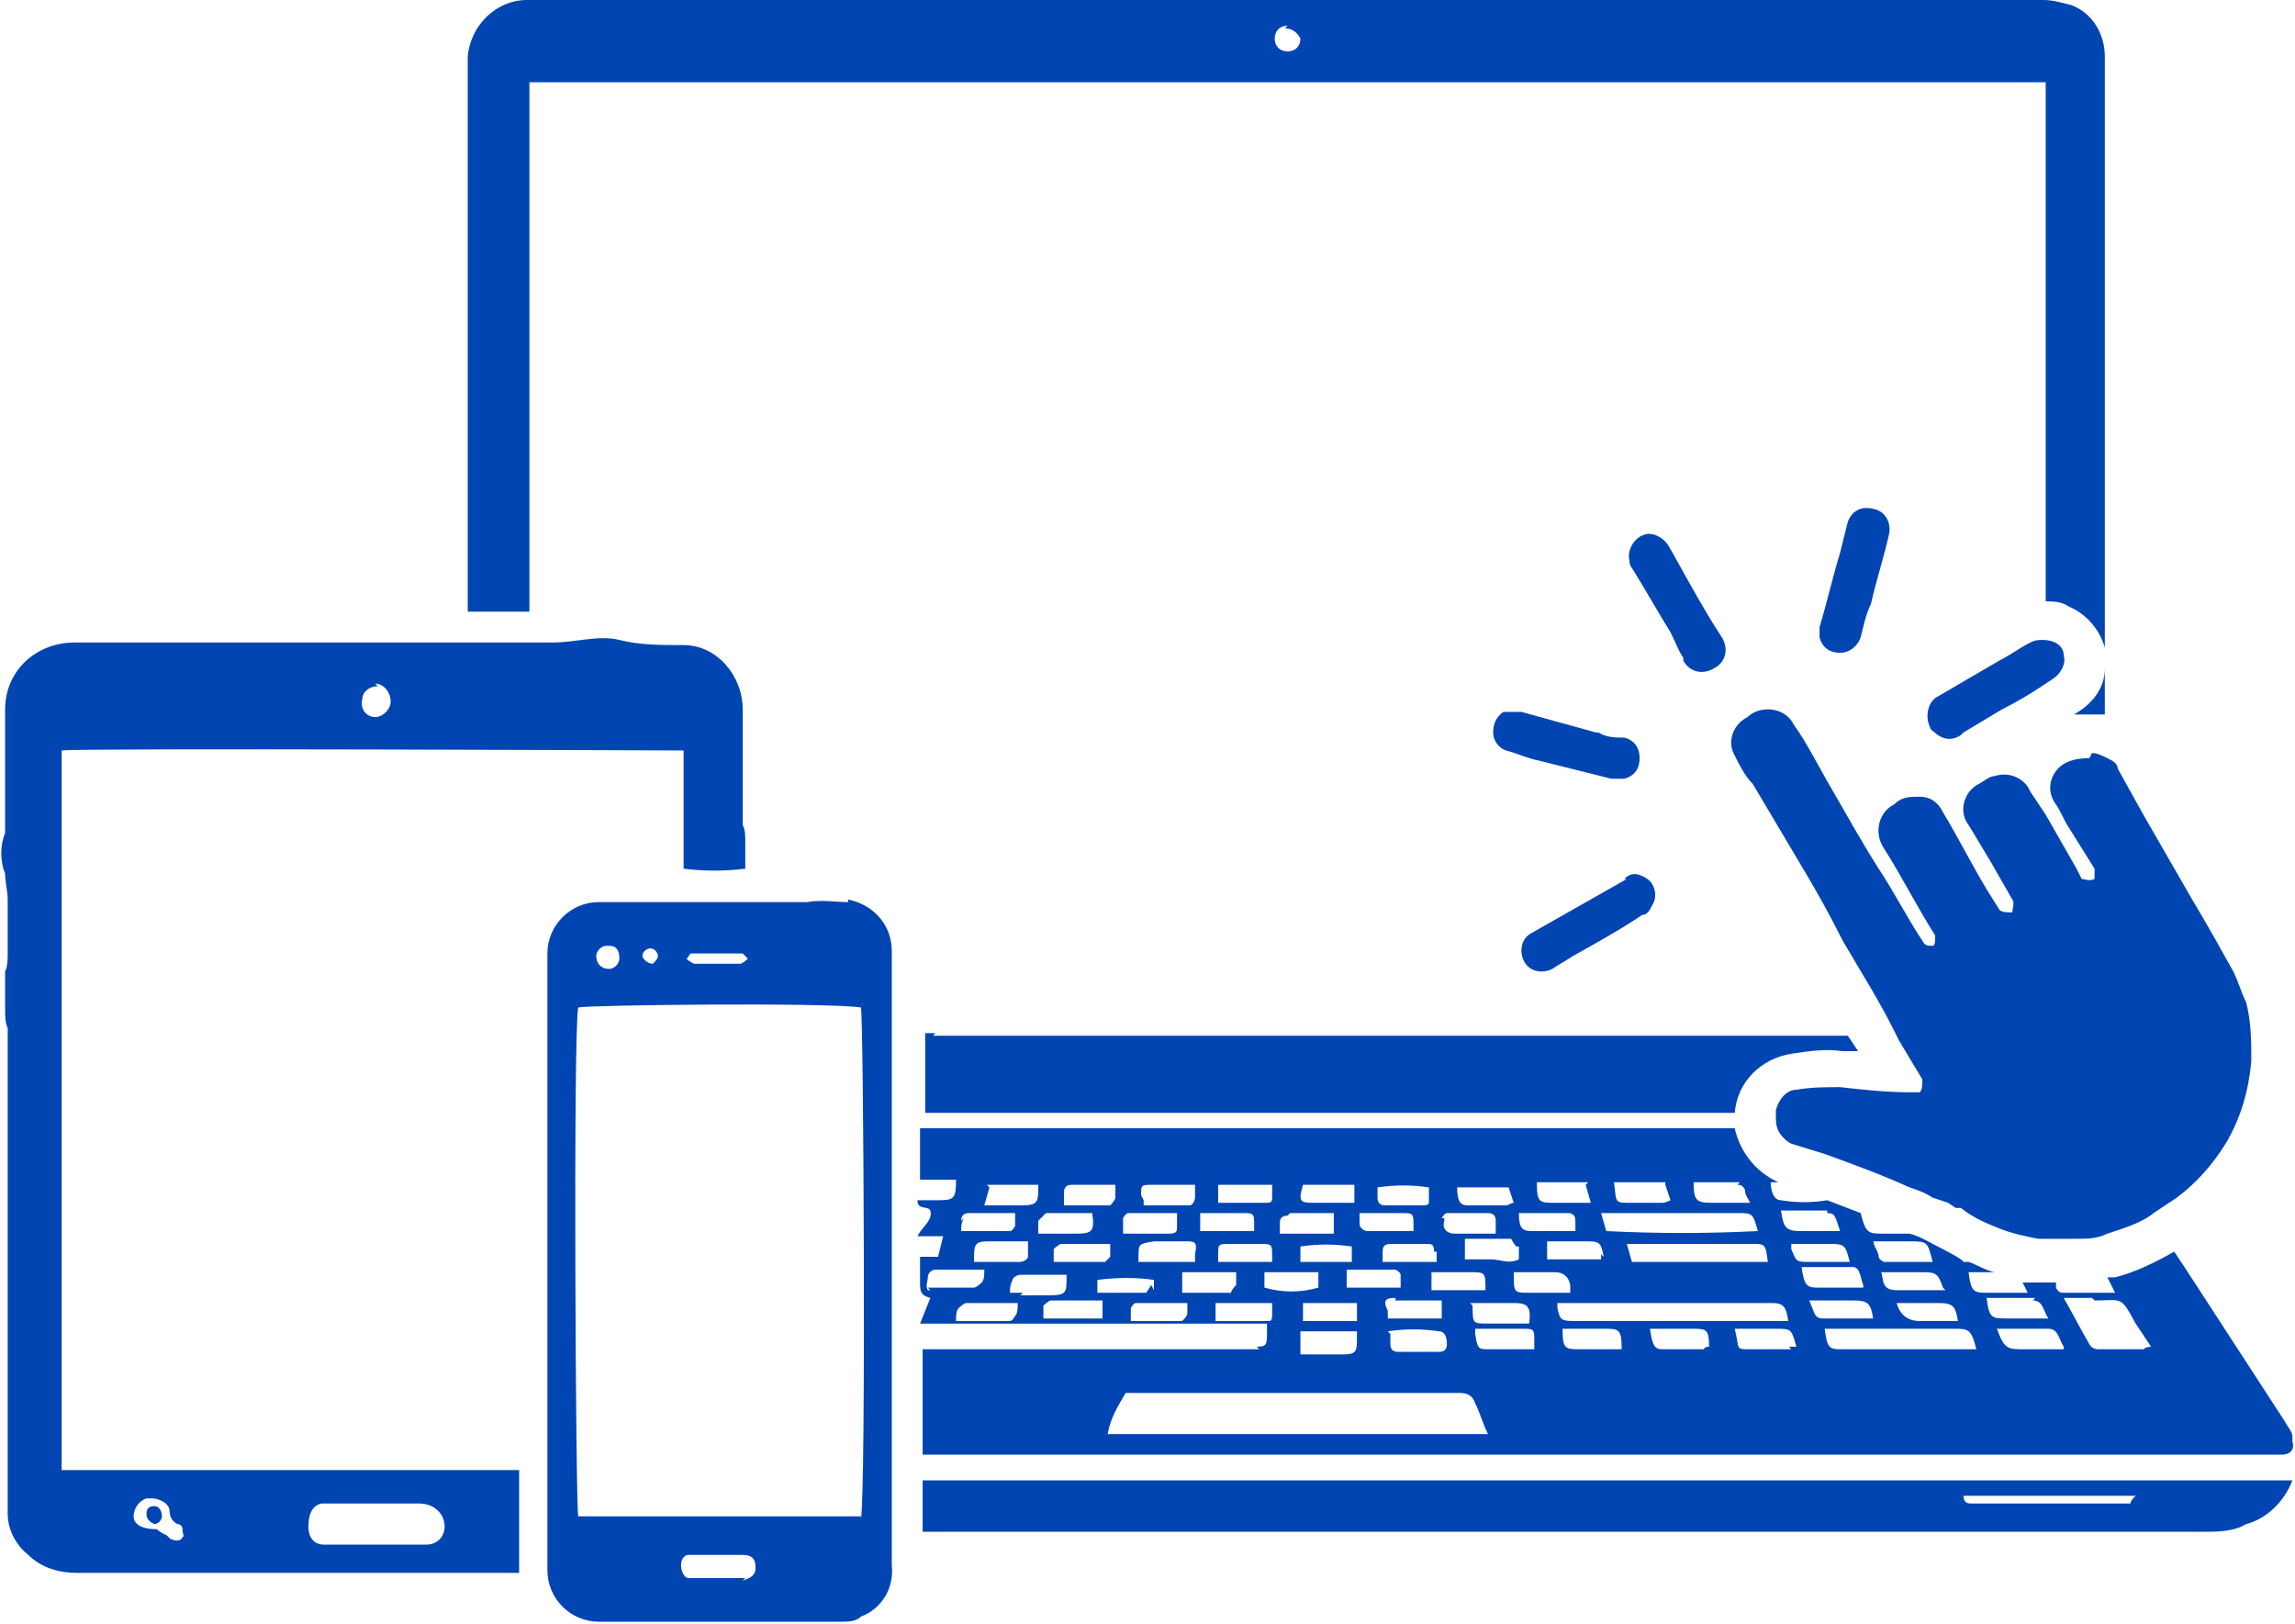 <?xml version="1.0" encoding="UTF-8"?>
<svg xmlns="http://www.w3.org/2000/svg" version="1.1" viewBox="0 0 89.3 63.2">
  <defs>
    <style>
      .cls-1 {
        fill: #0145b2;
      }
    </style>
  </defs>
  <!-- Generator: Adobe Illustrator 28.6.0, SVG Export Plug-In . SVG Version: 1.2.0 Build 709)  -->
  <g>
    <g id="Layer_1">
      <g id="Layer_2">
        <g id="Layer_1-2">
          <path class="cls-1" d="M36.4,40.2h-.4v3.1h31.5c.1-1.2,1-2.1,2.2-2.3.7-.1,1.3-.2,2-.1h.6l-.4-.6h-35.6Z"/>
          <path class="cls-1" d="M18.2,6.3v17.5h2.4V3.2h59v20.2c.3,0,.6,0,.9.2.7.3,1.2.9,1.4,1.6,0,.1,0,.3,0,.4V2.2c0-.9-.5-1.7-1.3-2-.4-.1-.7-.2-1.1-.2H20.5c-1.2,0-2.2,1-2.3,2.2,0,0,0,0,0,.1,0,1.4,0,2.7,0,4ZM50,1.1c.3,0,.5.2.6.4,0,0,0,0,0,0,0,.3-.2.5-.5.5s-.5-.2-.5-.5c0-.3.2-.5.5-.5,0,0,0,0,0,0Z"/>
          <path class="cls-1" d="M81.9,28v-2c0,.8-.5,1.4-1.2,1.8h-.1c.3,0,.6,0,.9,0,.1,0,.3,0,.4,0Z"/>
          <path class="cls-1" d="M49,52.5h-13.1v4.1h52.4c.2,0,.3,0,.5,0,.3,0,.5-.2.4-.5,0,0,0-.1,0-.2,0-.2-.2-.4-.3-.6-1.3-2-2.6-4-3.9-6l-.4-.6c-.7.4-1.5.8-2.3,1h-.3c0,0,.3.6.3.6h-2c-.1,0-.2,0-.3-.2v-.2c-.4,0-.8,0-1.1,0h-.2l.2.4c0,0-.2,0-.3,0h-1.2c-.6,0-.7,0-.8-.8h1c-.4-.1-.7-.3-1-.4h-.2c0-.1-1-.6-1-.6-.4-.2-.7-.4-1.1-.5h-1c-.6,0-.7,0-.9-.8l-1.3-.5h0c-.6.1-1.2.1-1.8,0-.3,0-.4-.4-.4-.7h.5-.2c-.9-.4-1.5-1.2-1.7-2.1h-31.5c0,0-.2,0-.2,0v2h1.4c0,.8-.1.8-.8.8h-.7c0,.4.4.2.5.4.1.4-.3.6-.5,1h1c0,0-.2.8-.2.8h-.7v1c0,.3,0,.5.4.6l-.4,1h13.5v.3c0,.5,0,.6-.4.6ZM81.5,50.6c1.1,0,1-.2,1.6.9.2.3.4.6.6.9,0,0-.2,0-.3.1h-1.7c-.1,0-.3,0-.4-.2-.3-.5-.6-1.1-1-1.8.4,0,.8,0,1.1,0ZM80.3,52.5c-.2,0-.3,0-.4,0h-1.1c-.7,0-.8,0-1.1-.8.7,0,1.3,0,2,0,.4,0,.4.4.6.7ZM79.1,50.6c.4,0,.4.4.6.7-.1,0-.2,0-.3,0h-1.3c-.6,0-.7,0-.8-.8.7,0,1.3,0,1.9,0ZM59.7,52.5c-.2,0-.3,0-.5,0h-1.2c-.5,0-.5,0-.6-.6,0,0,0-.1,0-.2.2,0,.3,0,.5,0h1.3c.5,0,.5,0,.5.5,0,0,0,.1,0,.3ZM44.8,50c0,0-.2.3-.2.3h-1.9s0,0,0,0v-.5c.8-.1,1.5-.1,2.2,0,0,.1,0,.2,0,.4ZM41,49.1c0-.2,0-.4,0-.5,0,0,.2-.2.3-.2h1.9c0,.2,0,.4,0,.5,0,0-.2.2-.2.2-.6,0-1.2,0-1.9,0ZM44.3,49.1c0,0,0-.1,0-.2,0-.5,0-.5.6-.6h1.2c.4,0,.5,0,.4.5,0,0,0,.2,0,.3h-2ZM46,49.5h2.1c0,.2,0,.3,0,.5,0,0-.2.2-.2.3h-1.8s0,0-.1,0v-.7ZM47.4,49.1v-.3c0-.4,0-.4.5-.4h1.1c.5,0,.5,0,.5.5,0,0,0,.2,0,.2h-2.1ZM49.2,49.5h2.1v.6c-.7.2-1.4.2-2.1,0v-.6ZM52.8,50.7v.7c-.6,0-1.4,0-2.1,0v-.7c.7,0,1.4,0,2.1,0h0ZM50.6,51.8c.7,0,1.4,0,2.2,0,0,0,0,0,0,.2,0,.6,0,.7-.6.7h-1.1c-.2,0-.3,0-.5,0v-.7ZM52.4,50.2v-.8h1.9c0,0,.2.1.2.2,0,.2,0,.3,0,.5-.7,0-1.4,0-2.2,0ZM54.3,50.6h1.5c.1,0,.2,0,.3,0v.7c-.7,0-1.4,0-2.1,0v-.3c-.2-.4-.1-.5.3-.5ZM54,51.8c.7-.1,1.3-.1,2,0,.2,0,.3.2.3.5,0,.2-.1.3-.3.3,0,0,0,0,0,0h-1.6c-.2,0-.3-.1-.3-.3,0,0,0,0,0,0,0-.1,0-.2,0-.4ZM55.7,50.2v-.7c0,0,1.5,0,1.5,0,.6,0,.6,0,.6.7-.7,0-1.4,0-2.1,0h0ZM57.2,50.7c0,0,.2,0,.3,0h1.4c.5,0,.7.1.6.8h-1.6c-.6,0-.6,0-.6-.7h0ZM59.5,50.3c-.6,0-.6,0-.6-.8h1.6q.5,0,.6.5v.3c-.2,0-.3,0-.5,0h-1.1ZM62.5,52.5h-1c-.6,0-.7,0-.7-.8.2,0,.5,0,.7,0h.9c.6,0,.7,0,.7.8h-.6ZM66.3,52.5h-1.6c-.3,0-.4-.1-.5-.8.2,0,.3,0,.5,0h1.1c.6,0,.7,0,.7.7,0,0-.2,0-.2.1h0ZM69.7,52.5h-1.6c-.6,0-.4,0-.6-.8.2,0,.3,0,.5,0h1.1c.6,0,.6,0,.8.7,0,0-.2,0-.3,0h0ZM76.8,52.5c-.1,0-.3,0-.4,0h-4.7c-.5,0-.6,0-.7-.8h5c.6,0,.7,0,.9.8h0ZM76.2,51.4c-.1,0-.2,0-.4,0h-1.1q-.7,0-.9-.7c.1,0,.2,0,.4,0h1.2c.6,0,.7.1.8.8h0ZM75.7,50.2c0,0-.1,0-.2,0h-1.7c-.6,0-.5-.4-.6-.7.1,0,.2,0,.3,0h1.2c.6,0,.7,0,.9.6h0ZM73.6,48.3h.7c.7,0,.7,0,.9.8h-1.9c0,0-.2-.1-.2-.2,0-.2-.2-.4-.2-.6h.8ZM72.9,51.3h-1.9c-.2,0-.3,0-.4-.2l-.2-.5c.1,0,.3,0,.4,0h1.3c.6,0,.7.1.8.8h0ZM72.5,50.1c0,0-.2,0-.2,0h-1.6c-.4,0-.5-.1-.6-.8h2c.3,0,.3.5.4.7h0ZM72,49.1h-1.6c-.5,0-.5,0-.7-.5v-.2h.4c0,0,1,0,1,0,.7,0,.7,0,.9.8ZM71.1,47.2c.3,0,.3.1.5.7-.1,0-.2,0-.4,0h-1.1c-.6,0-.7-.1-.8-.8.6,0,1.2,0,1.8,0h0ZM69.6,51.4h-8.4c-.5,0-.5-.1-.6-.5v-.2c.2,0,.4,0,.5,0h7.8c.5,0,.6.1.7.8h0ZM68.8,49.1h-5.3l-.2-.7c.1,0,.3,0,.4,0h4.5c.5,0,.5,0,.6.8h0ZM67.6,46.1c.1,0,.2,0,.3.2,0,.2.1.3.2.5-.2,0-.3,0-.5,0h-1c-.6,0-.7-.1-.7-.8.6,0,1.2,0,1.8,0h0ZM64.8,46.1l.2.6c0,0-.2.1-.3.1h-1.4c-.5,0-.4-.1-.5-.8h2ZM62.8,47.2h4.8c.6,0,.6,0,.8.7-2,.1-3.9.1-5.9,0l-.2-.7c.2,0,.4,0,.5,0h0ZM62.3,48.8v.2h-2.1v-.7s.1,0,.3,0h1.2c.5,0,.6,0,.7.6h0ZM61.7,46.1l.2.7c-.1,0-.3,0-.4,0h-1c-.6,0-.7,0-.7-.8.7,0,1.3,0,2,0h0ZM59.3,47.2h1.7c.2,0,.3.1.3.3,0,0,0,0,0,0,0,.1,0,.2,0,.4,0,0-.2,0-.3,0h-1.3c-.4,0-.6,0-.6-.7h0ZM59.1,48.5c0,.2,0,.3,0,.5-.4.2-.7,0-1.1,0-.3,0-.7,0-1,0v-.8h1.8c0,0,.1.2.2.3h0ZM56.7,46.2h2l.2.6c-.1,0-.2.1-.3.1h-1.5c-.3,0-.4-.2-.4-.7ZM56.1,47.4c0,0,.1-.2.2-.2h1.6c.2,0,.3.1.3.3,0,0,0,0,0,0v.5c-.1,0-.2,0-.3,0h-1.3c-.3,0-.5-.2-.4-.5,0,0,0,0,0-.1ZM55.9,48.7c0,.1,0,.3,0,.4h-2.1v-.4c0-.1,0-.3.3-.3h1.4c.2,0,.3,0,.3.3ZM53.6,46.2c.7-.1,1.3-.1,2,0v.6s0,.1-.2.1h-1.5c-.2,0-.3-.1-.3-.3,0,0,0,0,0,0v-.4ZM53,47.2h1.5c.5,0,.5,0,.5.5v.2c-.6,0-1.2,0-1.8,0-.1,0-.3-.1-.3-.3,0,0,0,0,0,0,0-.1,0-.3,0-.4h0ZM52.7,49.1h-2.1v-.6c.7-.1,1.3-.1,2,0v.6ZM50.7,46.1h2v.7c-.2,0-.3,0-.5,0h-1c-.6,0-.7,0-.5-.7h0ZM50.2,47.2h1.7c0,.2,0,.5,0,.8-.7,0-1.4,0-2.1,0v-.4c0-.1,0-.3.3-.3h0ZM47.5,46.1h2c0,.2,0,.3,0,.5,0,.1,0,.2-.2.2-.6,0-1.3,0-1.9,0v-.7ZM46.8,47.2c.1,0,.3,0,.4,0h1.1c.5,0,.5,0,.5.5,0,0,0,.2,0,.2-.7,0-1.4,0-2.1,0v-.7ZM44.4,46.5c0-.4,0-.4.5-.4h1.6c0,.2,0,.3,0,.5,0,.1-.1.3-.2.3-.6,0-1.2,0-1.8,0,0,0,0-.2,0-.2h0ZM43.7,47.4c0,0,.1-.2.2-.2.6,0,1.3,0,1.9,0v.5c0,.2,0,.3-.3.3h-1.8c0-.2,0-.3,0-.5h0ZM41.4,46.4c0-.2.1-.3.3-.3,0,0,0,0,0,0h1.7c0,.2,0,.3,0,.5,0,.1-.2.3-.2.3-.6,0-1.2,0-1.8,0,0-.1,0-.3,0-.4h0ZM40.5,47.4c0,0,.2-.2.2-.2.6,0,1.2,0,1.8,0,.1.7,0,.8-.6.8h-1.5c0-.2,0-.3,0-.5h0ZM38.4,46.1h2c0,.7,0,.8-.7.8h-.9c-.2,0-.4,0-.5,0l.2-.7ZM40,48.4c0,.2,0,.3,0,.5,0,.1-.2.2-.3.2-.1,0-.2,0-.3,0h-1.5c0-.7,0-.8.6-.8h1.5ZM37.4,47.5c0-.2.1-.3.3-.3h1.8c0,.2,0,.4,0,.5,0,0-.1.2-.2.2-.6,0-1.3,0-1.9,0,0-.2,0-.3.1-.5ZM36.2,50.2h-.1c-.1-.2,0-.3,0-.5,0-.2.2-.3.3-.3h1.9c0,.2,0,.4-.1.5,0,0-.2.2-.3.2-.6,0-1.2,0-1.8,0ZM39.5,51.2c0,0-.1.2-.2.2-.7,0-1.4,0-2.1,0,0-.2,0-.4.1-.5,0,0,.2-.2.3-.2.7,0,1.3,0,2,0,0,.2,0,.4-.1.5ZM39.8,50.3c-.2,0-.3,0-.5,0,0-.2,0-.3.1-.5,0-.1.2-.2.3-.2h1.8c0,0,0,0,0,.1,0,.6,0,.7-.7.7h-1.1ZM42.8,51.3c-.7,0-1.5,0-2.2,0,0-.2,0-.3,0-.5,0,0,.2-.2.3-.2.7,0,1.3,0,2,0v.7ZM46.2,51.1c0,.1-.1.2-.2.3-.7,0-1.3,0-2,0,0-.2,0-.4,0-.5,0,0,.1-.2.2-.2.7,0,1.3,0,2,0,0,.2,0,.3,0,.5h0ZM49.3,51.4c-.7,0-1.3,0-2,0v-.7c.7,0,1.4,0,2.2,0,0,.2,0,.3,0,.5,0,0,0,.2-.1.2h0ZM51.8,54.2h5c.3,0,.5.1.6.4.2.4.3.8.5,1.2h-14.8c.1-.6.4-1.1.7-1.6h7.9,0Z"/>
          <path class="cls-1" d="M2.4,29.2c.8-.1,23.8,0,24.2,0v4.6c.8.1,1.6.1,2.4,0,0-.3,0-.7,0-1s0-.5-.1-.7v-4.5c0-1.3-1-2.5-2.3-2.5-.9,0-1.7,0-2.5-.2s-1.7.1-2.6.1H2.9c-1.5,0-2.7,1.1-2.7,2.6,0,0,0,0,0,0,0,1.5,0,3,0,4.4,0,.1,0,.3,0,.4-.2.5-.2,1.1,0,1.6,0,.3.1.7.1,1v2.1c0,.2,0,.5-.1.7,0,.5,0,1,0,1.5,0,.2,0,.5.1.7v7.5c0,3.6,0,7.2,0,10.8,0,.2,0,.4,0,.6,0,.6.3,1.2.8,1.6.5.5,1.2.7,1.9.7h17.2v-4H2.4v-28.2ZM14.6,26.6c.3,0,.6.3.6.7,0,.3-.3.6-.6.6-.4,0-.6-.4-.5-.7,0-.3.3-.5.6-.5ZM12.4,58.5c.1,0,.2,0,.4,0h3.5c.6,0,1,.4,1,.9,0,.4-.3.7-.7.7h-4c-.4,0-.6-.3-.6-.7,0-.4.1-.8.5-.9ZM5.9,58.3c.3,0,.7.2.7.5,0,0,0,0,0,0,0,.2.1.4.3.5,0,0,.2,0,.2.2s.1.3,0,.3c0,.1-.2.2-.4.1,0,0,0,0,0,0-.1,0-.2-.2-.3-.2,0,0-.2-.1-.3-.2-.6,0-.9-.2-.9-.5,0-.3.2-.6.5-.7,0,0,0,0,0,0Z"/>
          <path class="cls-1" d="M33,35.1c-.5,0-1-.1-1.6,0-.5,0-1.1,0-1.6,0h-6.5c-1.1,0-2,.9-2,2v24c0,1.1.9,2,2,2h9.4c.3,0,.6,0,.8-.2.8-.3,1.3-1.1,1.2-2v-23.9c0-1-.7-1.8-1.7-2ZM27.1,37.1h1.8c0,0,.2.2.2.2,0,0-.2.2-.3.2-.3,0-.6,0-.9,0h0c-.3,0-.6,0-.9,0,0,0-.2-.1-.3-.2.1,0,.1-.2.2-.2h0ZM25,37.2c0-.2.2-.3.3-.3,0,0,0,0,0,0,.2,0,.3.2.3.3,0,.1-.1.2-.2.3-.2,0-.4-.2-.4-.3h0ZM23.7,36.8c.3,0,.4.2.4.5,0,.2-.2.4-.4.4-.3,0-.5-.2-.5-.5,0-.2.2-.4.4-.4h0ZM29,61.4h-1.8c-.1,0-.3,0-.4,0-.2,0-.3-.3-.3-.5,0-.2.1-.4.3-.4,0,0,.2,0,.2,0h1.9c.4,0,.5.2.5.5s-.2.4-.5.5ZM33.5,59h-11c-.1-.3-.2-19,0-19.8.4-.1,9.7-.2,11,0,.1.3.2,18.7,0,19.9Z"/>
          <path class="cls-1" d="M62.3,57.6h-26.4v2h49.8c.6,0,1.2,0,1.7-.3.8-.2,1.5-.9,1.8-1.7h-26.8ZM82.8,58.5c0,0-.2,0-.2,0h-5.9c-.1,0-.3,0-.3-.3h6.7c-.1.1-.2.2-.2.3Z"/>
          <path class="cls-1" d="M6,59.3c.2,0,.3-.2.3-.3,0-.2-.1-.4-.3-.4-.2,0-.3.1-.3.3,0,0,0,0,0,0,0,.2.1.3.3.4,0,0,0,0,0,0Z"/>
          <path class="cls-1" d="M81.3,29.5c-.5,0-1,.1-1.3.5-.3.4-.3.9,0,1.3.2.3.3.6.5.9l1,1.6c0,.1,0,.3,0,.4,0,0,0,0,0,0-.2.1-.4,0-.5,0,0,0,0,0,0,0l-.2-.4-1.2-2.1-.6-.9c-.2-.5-.8-.8-1.4-.6-.2,0-.4.2-.6.3-.6.3-.8,1.1-.4,1.6,0,0,0,0,0,0,.3.5.6,1,.9,1.5l.8,1.4c.1.1,0,.4,0,.5,0,0,0,0,0,0-.2,0-.4,0-.5-.1,0,0,0,0,0,0l-.5-.8c-.6-1-1.1-2-1.7-3-.2-.4-.5-.6-.9-.6-.4,0-.7,0-1,.3-.6.3-.8,1.1-.4,1.7,0,0,0,0,0,0,.7,1.1,1.3,2.3,2,3.4,0,.2,0,.4-.1.4,0,0,0,0,0,0-.2,0-.3,0-.4-.2-.6-.9-1.1-1.9-1.7-2.8-.7-1.1-1.3-2.2-2-3.4-.4-.7-.8-1.5-1.3-2.2-.2-.4-.6-.6-1-.6-.3,0-.6.1-.8.3-.6.3-.8,1-.5,1.5,0,0,0,0,0,0,.2.4.4.8.7,1.1l1.9,3.2c.6,1,1.1,1.9,1.6,2.9.7,1.2,1.4,2.3,2,3.5l.2.4.9,1.5c0,.2,0,.4-.1.5,0,0,0,0-.1,0,0,0-.2,0-.3,0-.9,0-1.8-.1-2.7-.2-.6,0-1.1,0-1.7.1-.4,0-.7.4-.8.8v.2c0,.2,0,.4.1.6.1.2.3.4.5.5l1.3.4c1.1.4,2.2.8,3.3,1.3.3.1.6.2.9.4l.6.2.3.2h.2c.5.4,1,.6,1.5.8.5.2,1,.3,1.5.4h.6c.3,0,.6,0,.9,0,.4,0,.8,0,1.2-.2.6-.2,1.3-.4,1.8-.8.3-.2.6-.4.9-.6.8-.6,1.4-1.3,1.9-2.1.6-1,.9-2.1,1-3.2,0-.8,0-1.5-.2-2.3-.2-.4-.3-.8-.5-1.2-.5-.9-1-1.8-1.6-2.8l-1.9-3.3-1-1.8c0-.2-.2-.3-.4-.4-.2-.1-.4-.2-.6-.2Z"/>
          <path class="cls-1" d="M72.4,24.8c.1-.4.2-.9.4-1.3.2-.9.5-1.8.7-2.7.1-.4-.1-.9-.6-1-.4-.1-.8,0-1,.5,0,0,0,0,0,0-.1.4-.2.8-.3,1.2-.3,1-.5,1.9-.8,2.9,0,.1,0,.3,0,.4.1.4.4.6.8.6.4,0,.7-.3.8-.6Z"/>
          <path class="cls-1" d="M62.1,28.5l-2.9-.8c-.2,0-.5,0-.7,0-.3.2-.4.5-.4.8,0,.3.2.6.5.7.4.1.8.3,1.3.4l2.8.7c.2,0,.3,0,.5,0,.4-.1.6-.4.6-.8,0-.4-.2-.7-.6-.8-.3,0-.7,0-1-.2Z"/>
          <path class="cls-1" d="M65.5,25.7c.2.4.7.6,1.2.3.4-.2.6-.7.3-1.2h0c-.4-.6-.8-1.3-1.2-2s-.6-1.1-.9-1.6c-.2-.3-.6-.5-.9-.4-.4.1-.7.6-.6,1,0,0,0,.2.1.3.5.8,1,1.7,1.5,2.5.2.4.3.7.5,1Z"/>
          <path class="cls-1" d="M63.3,34.2l-3.7,2.1c-.4.2-.5.7-.3,1.1s.7.5,1.1.3c.3-.2.5-.3.8-.5.9-.5,1.8-1,2.7-1.6.2,0,.3-.2.4-.4.2-.3.1-.8-.2-1-.3-.2-.6-.3-.9,0Z"/>
          <path class="cls-1" d="M76.4,28.5l1.5-.9c.6-.3,1.1-.6,1.7-1l.3-.2c.3-.2.5-.6.4-.9,0-.4-.4-.6-.8-.6-.2,0-.3,0-.5.1-.4.2-.8.5-1.2.7l-2.4,1.4c-.4.2-.5.8-.3,1.2,0,.1.2.2.3.3.3.2.6.2.9,0Z"/>
        </g>
      </g>
    </g>
  </g>
</svg>